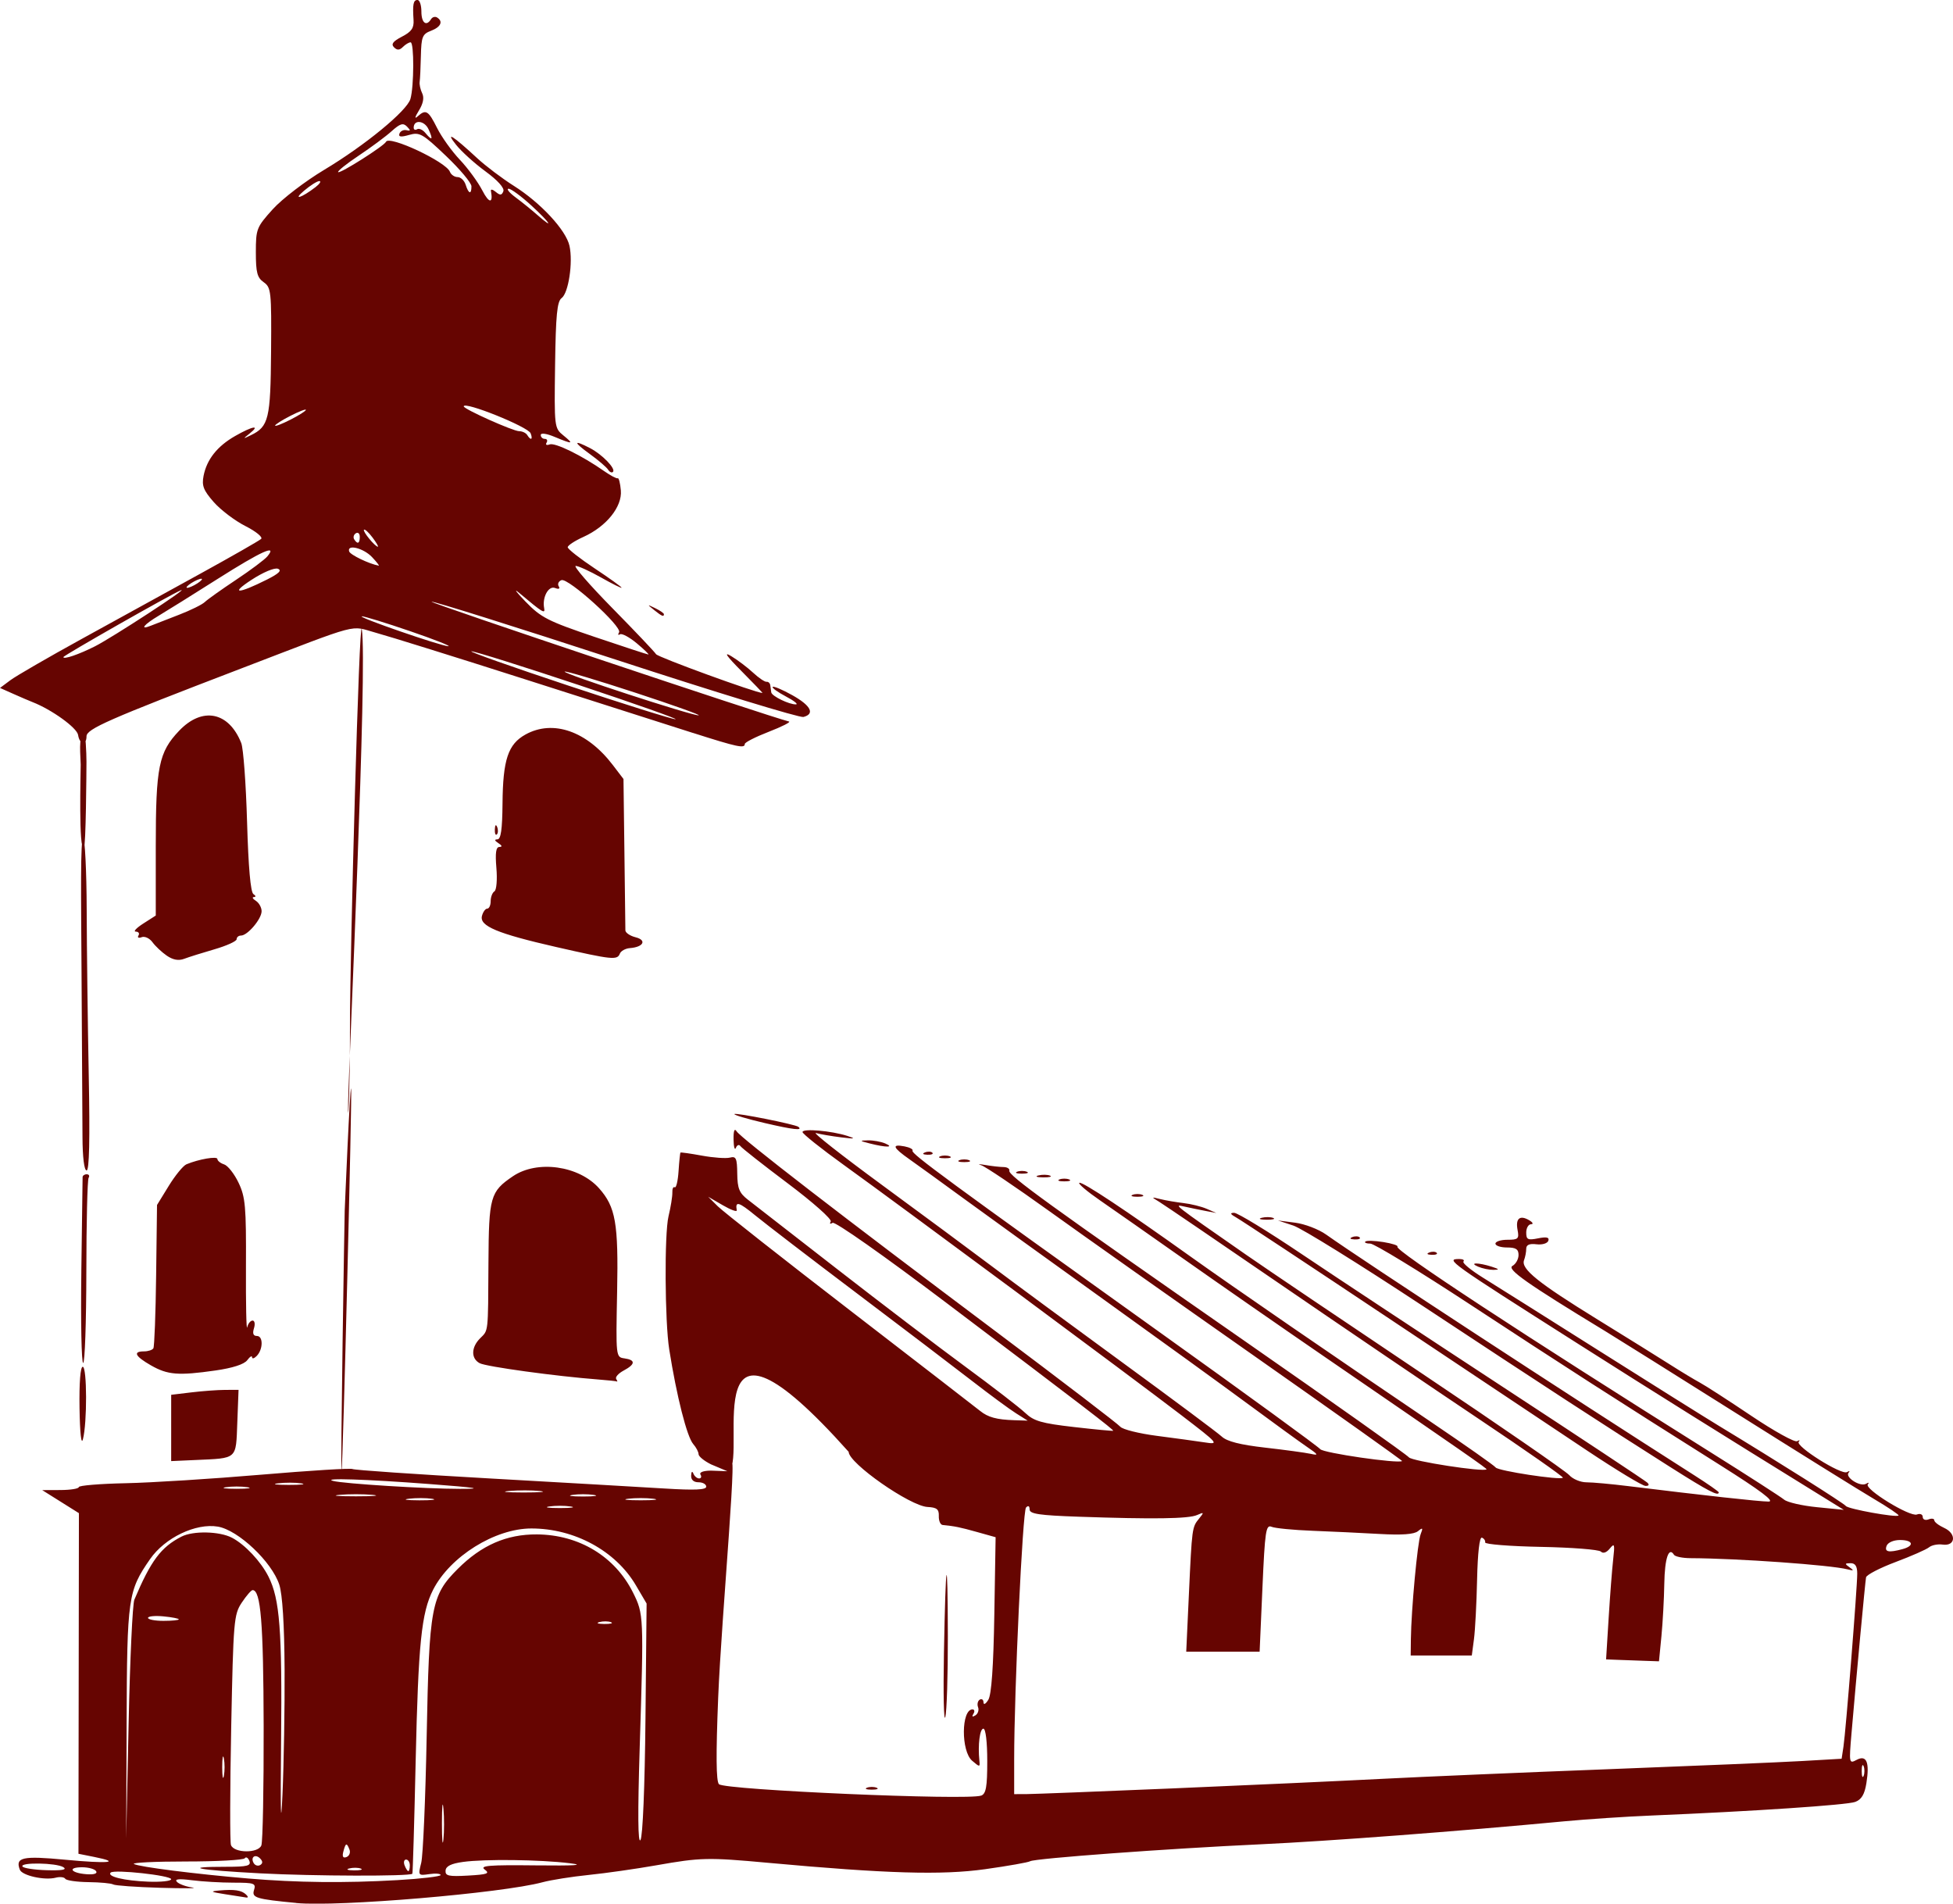 <?xml version="1.0" encoding="UTF-8" standalone="no"?>
<!-- Created with Inkscape (http://www.inkscape.org/) -->

<svg
   xmlns:dc="http://purl.org/dc/elements/1.1/"
   xmlns:cc="http://creativecommons.org/ns#"
   xmlns:rdf="http://www.w3.org/1999/02/22-rdf-syntax-ns#"
   xmlns:svg="http://www.w3.org/2000/svg"
   xmlns="http://www.w3.org/2000/svg"
   xmlns:sodipodi="http://sodipodi.sourceforge.net/DTD/sodipodi-0.dtd"
   xmlns:inkscape="http://www.inkscape.org/namespaces/inkscape"
   width="134.23mm"
   height="130.824mm"
   viewBox="0 0 134.23 130.824"
   version="1.1"
   id="svg8"
   inkscape:version="0.92.4 (5da689c313, 2019-01-14)"
   sodipodi:docname="HramZaborak2.svg">
  <defs
     id="defs2" />
  <sodipodi:namedview
     id="base"
     pagecolor="#ffffff"
     bordercolor="#666666"
     borderopacity="1.0"
     inkscape:pageopacity="0.0"
     inkscape:pageshadow="2"
     inkscape:zoom="0.98994949"
     inkscape:cx="-143.77756"
     inkscape:cy="182.01656"
     inkscape:document-units="mm"
     inkscape:current-layer="layer1"
     showgrid="false"
     inkscape:window-width="1920"
     inkscape:window-height="1001"
     inkscape:window-x="-9"
     inkscape:window-y="-9"
     inkscape:window-maximized="1" />
  <g
     inkscape:label="Layer 1"
     inkscape:groupmode="layer"
     id="layer1"
     transform="translate(-398.092,27.85)">
    <path
       style="fill:#660501;fill-opacity:1;stroke-width:0.265"
       d="m 418.455,102.925 c -2.761,-0.263 -3.072,-0.357 -2.905,-0.883 0.148,-0.466 0.023,-0.511 -1.406,-0.511 -0.863,0 -2.151,-0.075 -2.862,-0.167 -0.902,-0.116 -1.214,-0.082 -1.029,0.112 0.146,0.153 0.622,0.328 1.058,0.388 0.437,0.06 -0.558,0.069 -2.209,0.02 -1.652,-0.049 -3.106,-0.153 -3.232,-0.231 -0.126,-0.078 -0.889,-0.149 -1.695,-0.159 -0.806,-0.01 -1.525,-0.113 -1.597,-0.23 -0.072,-0.117 -0.368,-0.15 -0.657,-0.075 -0.764,0.2 -2.311,-0.144 -2.466,-0.549 -0.327,-0.851 0.182,-0.963 3.109,-0.686 2.967,0.281 3.917,0.192 2.013,-0.189 l -1.093,-0.219 0.016,-11.704 0.016,-11.704 -1.262,-0.792 -1.262,-0.792 1.257,-0.005 c 0.691,-0.003 1.258,-0.094 1.258,-0.203 0.001,-0.109 1.451,-0.229 3.221,-0.266 1.771,-0.037 5.956,-0.3 9.301,-0.585 3.345,-0.284 6.174,-0.46 6.288,-0.39 0.113,0.07 4.35,0.361 9.416,0.646 5.066,0.285 10.49,0.598 12.055,0.694 2.058,0.126 2.844,0.091 2.844,-0.128 -10e-6,-0.166 -0.238,-0.302 -0.529,-0.302 -0.336,0 -0.522,-0.169 -0.508,-0.463 0.013,-0.277 0.075,-0.33 0.154,-0.132 0.073,0.182 0.25,0.331 0.392,0.331 0.142,0 0.185,-0.119 0.095,-0.265 -0.096,-0.156 0.197,-0.267 0.712,-0.271 l 1.136,0.042 -1.12,-0.472 c -0.473,-0.233 -0.86,-0.548 -0.86,-0.701 0,-0.152 -0.164,-0.465 -0.366,-0.695 -0.432,-0.494 -1.139,-3.279 -1.65,-6.503 -0.304,-1.92 -0.337,-7.948 -0.05,-9.144 0.155,-0.646 0.274,-1.385 0.264,-1.643 -0.01,-0.258 0.064,-0.418 0.164,-0.356 0.1,0.062 0.219,-0.438 0.263,-1.111 0.044,-0.673 0.104,-1.246 0.132,-1.274 0.028,-0.028 0.696,0.067 1.483,0.211 0.787,0.143 1.651,0.204 1.918,0.134 0.42,-0.11 0.489,0.042 0.501,1.105 0.012,1.015 0.14,1.329 0.728,1.784 0.392,0.304 3.154,2.451 6.137,4.771 2.983,2.32 6.953,5.342 8.822,6.716 1.869,1.373 3.714,2.798 4.101,3.166 0.594,0.565 1.117,0.717 3.349,0.973 1.455,0.167 2.669,0.283 2.698,0.257 0.064,-0.058 -1.987,-1.631 -11.502,-8.82 -4.268,-3.225 -7.61,-5.574 -7.78,-5.469 -0.17,0.105 -0.225,0.066 -0.128,-0.091 0.094,-0.152 -1.22,-1.319 -2.936,-2.608 -1.708,-1.283 -3.181,-2.441 -3.272,-2.574 -0.091,-0.133 -0.231,-0.079 -0.31,0.119 -0.079,0.198 -0.151,-0.056 -0.16,-0.565 -0.011,-0.608 0.061,-0.804 0.209,-0.57 0.289,0.456 7.165,5.765 17.758,13.711 4.584,3.439 8.46,6.404 8.614,6.59 0.154,0.186 1.285,0.468 2.514,0.627 1.229,0.159 2.705,0.361 3.28,0.449 1.019,0.156 0.978,0.107 -1.587,-1.859 -3.279,-2.514 -19.369,-14.441 -23.205,-17.201 -1.564,-1.126 -2.844,-2.146 -2.844,-2.267 0,-0.259 1.985,-0.088 3.079,0.265 0.615,0.198 0.534,0.217 -0.433,0.098 -0.655,-0.08 -1.429,-0.213 -1.72,-0.294 -0.291,-0.081 1.733,1.512 4.498,3.54 2.765,2.028 6.218,4.583 7.673,5.677 1.455,1.094 5.473,4.055 8.928,6.579 3.455,2.524 6.512,4.803 6.794,5.066 0.356,0.331 1.264,0.562 2.978,0.757 1.357,0.154 2.764,0.346 3.128,0.426 0.573,0.126 0.538,0.06 -0.265,-0.487 -0.509,-0.348 -2.295,-1.645 -3.969,-2.882 -1.673,-1.237 -6.198,-4.514 -10.054,-7.281 -3.856,-2.767 -8.202,-5.902 -9.657,-6.966 -1.455,-1.064 -3.088,-2.245 -3.628,-2.625 -1.154,-0.811 -1.251,-1.061 -0.344,-0.888 0.362,0.069 0.611,0.203 0.553,0.297 -0.119,0.193 2.432,2.066 17.282,12.687 5.763,4.122 10.598,7.643 10.743,7.825 0.209,0.262 5.338,1.007 5.625,0.817 0.038,-0.025 -4.487,-3.241 -10.054,-7.147 -5.568,-3.906 -11.98,-8.436 -14.25,-10.068 -2.27,-1.632 -4.353,-3.035 -4.63,-3.117 -0.277,-0.082 -0.146,-0.088 0.29,-0.013 0.437,0.075 1,0.138 1.251,0.14 0.252,0.002 0.43,0.114 0.397,0.251 -0.079,0.323 2.637,2.288 16.079,11.637 6.112,4.25 11.235,7.878 11.385,8.062 0.214,0.263 5.126,1.022 5.334,0.824 0.051,-0.049 -1.469,-1.105 -11.03,-7.665 -2.983,-2.047 -7.329,-5.063 -9.657,-6.703 -2.328,-1.64 -4.972,-3.491 -5.875,-4.114 -0.903,-0.623 -1.543,-1.167 -1.422,-1.21 0.226,-0.079 3.183,1.883 7.653,5.078 2.826,2.02 10.067,7 16.578,11.401 2.328,1.574 4.3,2.962 4.38,3.084 0.154,0.233 4.438,0.887 4.62,0.706 0.058,-0.057 -2.539,-1.874 -5.771,-4.036 -3.231,-2.162 -9.366,-6.325 -13.632,-9.25 -4.266,-2.925 -8.016,-5.477 -8.334,-5.671 -0.57,-0.348 -0.569,-0.35 0.083,-0.189 0.364,0.09 1.079,0.212 1.588,0.271 0.51,0.059 1.224,0.237 1.587,0.394 l 0.661,0.286 -0.728,-0.138 c -0.4,-0.076 -1.055,-0.211 -1.455,-0.3 -0.79,-0.176 -0.864,-0.234 4.239,3.315 1.343,0.934 6.788,4.609 12.099,8.168 5.312,3.558 9.855,6.694 10.097,6.967 0.242,0.274 0.777,0.497 1.191,0.497 0.413,-1.85e-4 1.704,0.117 2.868,0.261 5.096,0.629 9.044,1.064 9.643,1.063 0.453,-5.3e-4 -0.538,-0.747 -3.307,-2.492 -7.16,-4.51 -10.754,-6.819 -17.207,-11.054 -3.505,-2.3 -6.591,-4.182 -6.857,-4.182 -0.266,0 -0.421,-0.063 -0.343,-0.141 0.078,-0.078 0.637,-0.062 1.244,0.035 0.606,0.097 1.039,0.24 0.962,0.317 -0.228,0.228 8.629,6.042 21.554,14.148 2.547,1.597 4.809,3.054 5.027,3.237 0.218,0.183 1.23,0.416 2.249,0.517 l 1.852,0.184 -1.455,-0.899 c -7.348,-4.541 -11.365,-7.053 -16.801,-10.506 -8.922,-5.667 -9.154,-5.833 -8.174,-5.833 0.251,0 0.379,0.077 0.285,0.172 -0.094,0.094 0.511,0.594 1.345,1.111 0.834,0.517 4.434,2.782 7.999,5.035 3.565,2.253 7.256,4.565 8.202,5.139 4.039,2.448 8.609,5.333 8.737,5.515 0.145,0.206 3.47,0.808 3.623,0.655 0.048,-0.048 -0.719,-0.564 -1.704,-1.146 -0.986,-0.582 -5.245,-3.233 -9.465,-5.891 -4.22,-2.658 -8.268,-5.194 -8.996,-5.636 -5.366,-3.259 -6.779,-4.253 -6.372,-4.48 0.231,-0.129 0.419,-0.467 0.419,-0.751 0,-0.397 -0.183,-0.516 -0.794,-0.516 -0.437,0 -0.794,-0.119 -0.794,-0.265 0,-0.146 0.371,-0.265 0.825,-0.265 0.739,0 0.811,-0.069 0.697,-0.668 -0.152,-0.793 0.15,-1.051 0.791,-0.678 0.257,0.15 0.317,0.274 0.134,0.279 -0.182,0.004 -0.331,0.261 -0.331,0.57 0,0.487 0.109,0.54 0.815,0.399 0.586,-0.117 0.784,-0.071 0.705,0.165 -0.062,0.183 -0.422,0.291 -0.815,0.243 -0.486,-0.059 -0.705,0.037 -0.705,0.309 0,0.217 -0.068,0.57 -0.15,0.785 -0.228,0.595 0.958,1.552 5.045,4.07 2.037,1.255 4.299,2.662 5.027,3.127 0.728,0.464 1.633,1.01 2.011,1.214 0.378,0.203 1.97,1.231 3.537,2.284 1.567,1.053 2.984,1.838 3.148,1.744 0.165,-0.094 0.215,-0.077 0.112,0.037 -0.265,0.293 2.931,2.307 3.314,2.088 0.173,-0.099 0.225,-0.082 0.117,0.037 -0.279,0.307 0.79,0.996 1.189,0.767 0.182,-0.105 0.24,-0.091 0.13,0.031 -0.283,0.311 2.888,2.263 3.374,2.077 0.22,-0.084 0.398,-0.009 0.398,0.168 0,0.177 0.178,0.253 0.397,0.169 0.218,-0.084 0.397,-0.056 0.397,0.062 0,0.118 0.306,0.353 0.68,0.524 0.865,0.394 0.783,1.271 -0.107,1.145 -0.333,-0.047 -0.752,0.037 -0.931,0.186 -0.18,0.149 -1.214,0.604 -2.299,1.012 -1.085,0.407 -2,0.882 -2.033,1.054 -0.06,0.313 -0.668,6.833 -1.003,10.755 -0.172,2.014 -0.162,2.065 0.351,1.791 0.686,-0.367 0.907,0.155 0.675,1.602 -0.122,0.764 -0.334,1.121 -0.765,1.284 -0.564,0.215 -7.066,0.649 -14.015,0.937 -1.746,0.072 -4.425,0.25 -5.953,0.394 -7.31,0.691 -16.232,1.366 -20.902,1.582 -6.334,0.293 -15.525,0.969 -15.842,1.165 -0.129,0.08 -1.52,0.325 -3.092,0.546 -2.98,0.418 -6.774,0.307 -14.912,-0.438 -4.149,-0.38 -4.633,-0.369 -7.694,0.172 -1.382,0.244 -3.466,0.541 -4.63,0.66 -1.164,0.119 -2.598,0.345 -3.186,0.504 -2.785,0.751 -14.047,1.701 -16.922,1.427 z m -8.599,-1.63 c 0,-0.26 -3.924,-0.69 -4.159,-0.456 -0.267,0.267 0.927,0.558 2.565,0.623 0.877,0.035 1.594,-0.04 1.594,-0.167 z m 15.544,0.062 c 1.637,-0.094 2.977,-0.252 2.977,-0.35 0,-0.098 -0.351,-0.127 -0.78,-0.064 -0.766,0.112 -0.776,0.099 -0.555,-0.773 0.124,-0.488 0.293,-4.4 0.375,-8.693 0.171,-8.923 0.312,-9.685 2.133,-11.505 1.635,-1.635 3.36,-2.388 5.442,-2.374 2.894,0.019 5.365,1.513 6.603,3.99 0.743,1.489 0.747,1.575 0.463,10.683 -0.141,4.518 -0.123,6.609 0.054,6.329 0.156,-0.247 0.297,-3.658 0.343,-8.334 l 0.078,-7.917 -0.735,-1.25 c -1.394,-2.371 -4.221,-3.909 -7.184,-3.909 -2.502,2.64e-4 -5.587,1.924 -6.754,4.212 -0.805,1.578 -1.018,3.677 -1.2,11.792 -0.094,4.218 -0.196,7.694 -0.227,7.725 -0.183,0.183 -6.782,0.166 -10.431,-0.027 -4.366,-0.231 -5.512,-0.452 -2.35,-0.452 1.442,0 1.707,-0.068 1.578,-0.403 -0.085,-0.221 -0.227,-0.303 -0.316,-0.182 -0.089,0.121 -1.908,0.221 -4.043,0.221 -2.134,0 -3.742,0.078 -3.572,0.173 0.356,0.199 4.194,0.686 7.85,0.996 3.349,0.284 6.64,0.32 10.253,0.112 z m 6.003,-0.731 c -0.361,-0.264 0.307,-0.319 3.488,-0.283 2.733,0.03 3.45,-0.015 2.348,-0.149 -2.049,-0.249 -5.818,-0.295 -7.317,-0.089 -0.825,0.113 -1.183,0.29 -1.207,0.595 -0.028,0.367 0.211,0.42 1.551,0.344 1.334,-0.076 1.513,-0.142 1.137,-0.417 z m -26.704,0.117 c -0.092,-0.149 -0.524,-0.27 -0.961,-0.27 -1.033,0 -0.789,0.394 0.295,0.477 0.513,0.039 0.769,-0.04 0.666,-0.207 z m -2.252,-0.275 c -0.48,-0.304 -2.996,-0.347 -2.811,-0.048 0.072,0.116 0.823,0.231 1.669,0.255 1.06,0.03 1.415,-0.034 1.142,-0.208 z m 20.444,0.096 c -0.179,-0.072 -0.536,-0.077 -0.794,-0.01 -0.257,0.067 -0.111,0.126 0.326,0.132 0.437,0.005 0.647,-0.05 0.468,-0.122 z m 3.368,-0.223 c 0,-0.218 -0.115,-0.397 -0.256,-0.397 -0.141,0 -0.188,0.179 -0.104,0.397 0.084,0.218 0.199,0.397 0.256,0.397 0.057,0 0.104,-0.179 0.104,-0.397 z m -10.291,-0.475 c -0.34,-0.34 -0.684,-0.077 -0.433,0.33 0.097,0.158 0.298,0.212 0.446,0.12 0.181,-0.112 0.176,-0.26 -0.014,-0.45 z m 6.145,-0.605 c -0.191,-0.497 -0.264,-0.474 -0.423,0.134 -0.091,0.348 -0.022,0.467 0.217,0.375 0.193,-0.074 0.285,-0.303 0.206,-0.509 z m -6.058,-0.293 c 0.097,-0.253 0.168,-3.936 0.158,-8.184 -0.017,-7.127 -0.199,-9.364 -0.761,-9.358 -0.095,0.001 -0.43,0.388 -0.744,0.86 -0.543,0.815 -0.579,1.245 -0.726,8.579 -0.085,4.247 -0.092,7.884 -0.016,8.082 0.215,0.562 1.876,0.578 2.09,0.021 z m 1.596,-12.121 c -0.017,-3.067 -0.147,-5.13 -0.364,-5.796 -0.511,-1.568 -2.822,-3.751 -4.221,-3.988 -1.514,-0.256 -3.642,0.763 -4.659,2.231 -1.518,2.191 -1.581,2.628 -1.613,11.256 l -0.029,7.938 0.168,-7.938 c 0.093,-4.366 0.269,-8.176 0.393,-8.467 1.139,-2.687 1.828,-3.609 3.238,-4.333 0.801,-0.411 2.613,-0.371 3.47,0.076 0.894,0.467 1.985,1.629 2.512,2.675 0.775,1.539 0.94,3.683 0.865,11.243 -0.05,5.002 -0.018,6.247 0.096,3.701 0.094,-2.11 0.159,-5.98 0.144,-8.599 z m 10.918,9.598 c -0.056,-0.622 -0.102,-0.179 -0.103,0.985 -10e-4,1.164 0.045,1.673 0.102,1.131 0.057,-0.542 0.058,-1.494 0.002,-2.117 z m 36.958,-0.895 c 0.336,-0.129 0.419,-0.6 0.419,-2.381 0,-1.304 -0.109,-2.221 -0.265,-2.221 -0.248,0 -0.388,1.117 -0.276,2.196 0.047,0.457 0.027,0.457 -0.499,0.007 -0.77,-0.66 -0.75,-3.527 0.025,-3.527 0.139,0 0.167,0.137 0.063,0.305 -0.121,0.195 -0.072,0.233 0.135,0.106 0.178,-0.11 0.261,-0.363 0.185,-0.562 -0.076,-0.199 -0.025,-0.432 0.114,-0.518 0.139,-0.086 0.257,-5.29e-4 0.261,0.19 0.004,0.191 0.152,0.11 0.331,-0.183 0.217,-0.356 0.352,-2.275 0.412,-5.85 l 0.089,-5.321 -1.28,-0.358 c -1.17,-0.328 -1.519,-0.399 -2.359,-0.482 -0.157,-0.015 -0.276,-0.291 -0.265,-0.613 0.017,-0.469 -0.135,-0.592 -0.773,-0.625 -1.205,-0.061 -5.424,-3.01 -5.424,-3.791 -10.652,-11.927 -6.984,0.027 -8.205,1.336 0.734,-3.729 -0.538,9.978 -0.762,15.553 -0.159,3.945 -0.142,5.757 0.053,5.953 0.4,0.4 17.124,1.126 18.02,0.783 z m -7.85,-0.544 c 0.182,-0.073 0.48,-0.073 0.661,0 0.182,0.073 0.033,0.133 -0.331,0.133 -0.364,0 -0.513,-0.06 -0.331,-0.133 z m 5.291,-9.217 c 0.121,-6.673 0.257,-7.276 0.269,-1.191 0.005,2.692 -0.073,5.192 -0.175,5.556 -0.102,0.364 -0.144,-1.601 -0.094,-4.366 z m 15.809,9.26 c 5.093,-0.215 11.523,-0.509 14.287,-0.652 2.765,-0.143 9.79,-0.443 15.61,-0.665 5.821,-0.223 11.8,-0.475 13.288,-0.561 l 2.705,-0.156 0.127,-0.835 c 0.161,-1.058 0.946,-10.916 0.946,-11.884 0,-0.515 -0.134,-0.723 -0.463,-0.72 -0.399,0.004 -0.408,0.042 -0.066,0.282 0.323,0.226 0.298,0.252 -0.132,0.142 -1.165,-0.3 -7.548,-0.755 -10.791,-0.769 -0.551,-0.002 -1.065,-0.107 -1.143,-0.233 -0.359,-0.582 -0.636,0.243 -0.665,1.979 -0.017,1.046 -0.106,2.677 -0.198,3.622 l -0.168,1.72 -1.058,-0.036 c -0.582,-0.02 -1.4,-0.05 -1.818,-0.066 l -0.759,-0.03 0.176,-2.844 c 0.097,-1.564 0.237,-3.38 0.312,-4.035 0.119,-1.048 0.091,-1.136 -0.233,-0.737 -0.229,0.282 -0.462,0.36 -0.616,0.206 -0.136,-0.136 -1.99,-0.281 -4.12,-0.322 -2.13,-0.041 -3.854,-0.178 -3.831,-0.305 0.023,-0.127 -0.078,-0.275 -0.223,-0.328 -0.164,-0.06 -0.29,1.033 -0.331,2.877 -0.036,1.636 -0.133,3.48 -0.215,4.098 l -0.149,1.124 h -2.1 -2.1 l 0.013,-1.124 c 0.024,-2.023 0.456,-6.669 0.67,-7.21 0.176,-0.445 0.147,-0.479 -0.184,-0.21 -0.268,0.217 -1.106,0.278 -2.629,0.191 -1.23,-0.07 -3.308,-0.169 -4.618,-0.219 -1.31,-0.05 -2.577,-0.174 -2.815,-0.274 -0.388,-0.164 -0.455,0.281 -0.627,4.2 l -0.193,4.383 h -2.522 -2.522 l 0.181,-3.903 c 0.216,-4.649 0.216,-4.647 0.705,-5.248 0.351,-0.431 0.339,-0.452 -0.144,-0.239 -0.584,0.258 -3.012,0.293 -8.134,0.114 -2.713,-0.094 -3.372,-0.192 -3.373,-0.501 -10e-4,-0.239 -0.094,-0.289 -0.245,-0.132 -0.236,0.245 -0.816,12.545 -0.816,17.314 v 2.384 l 0.86,-0.003 c 0.473,-0.002 5.027,-0.179 10.12,-0.394 z m -65.298,-2.05 c -0.063,-0.327 -0.115,-0.06 -0.115,0.595 0,0.655 0.052,0.923 0.115,0.595 0.063,-0.327 0.063,-0.863 0,-1.191 z m 112.701,0.529 c -0.073,-0.182 -0.133,-0.033 -0.133,0.331 0,0.364 0.06,0.513 0.133,0.331 0.073,-0.182 0.073,-0.48 0,-0.661 z m -86.094,-9.897 c -0.179,-0.072 -0.536,-0.077 -0.794,-0.01 -0.257,0.067 -0.111,0.126 0.326,0.132 0.437,0.005 0.647,-0.049 0.468,-0.122 z m -29.705,-0.196 c 0,-0.057 -0.476,-0.15 -1.058,-0.205 -0.582,-0.056 -1.058,-0.009 -1.058,0.104 0,0.113 0.476,0.205 1.058,0.205 0.582,0 1.058,-0.047 1.058,-0.104 z m 118.467,-4.825 c 0.846,-0.227 0.738,-0.627 -0.17,-0.627 -0.436,0 -0.831,0.171 -0.918,0.397 -0.163,0.424 0.131,0.487 1.088,0.23 z m -91.546,-2.933 c -0.4,-0.061 -1.055,-0.061 -1.455,0 -0.4,0.061 -0.073,0.11 0.728,0.11 0.8,0 1.128,-0.05 0.728,-0.11 z m -9.52,-0.529 c -0.398,-0.06 -1.112,-0.062 -1.587,-0.003 -0.476,0.059 -0.15,0.108 0.723,0.11 0.873,0.002 1.262,-0.047 0.865,-0.107 z m 15.209,-0.002 c -0.473,-0.059 -1.247,-0.059 -1.72,0 -0.473,0.059 -0.086,0.107 0.86,0.107 0.946,0 1.333,-0.048 0.86,-0.107 z M 423.68,74.879 c -0.618,-0.056 -1.63,-0.056 -2.249,0 -0.618,0.056 -0.112,0.101 1.124,0.101 1.237,0 1.743,-0.046 1.124,-0.101 z m 15.214,0.004 c -0.4,-0.061 -1.055,-0.061 -1.455,0 -0.4,0.061 -0.073,0.11 0.728,0.11 0.8,0 1.128,-0.05 0.728,-0.11 z m -3.697,-0.267 c -0.542,-0.057 -1.494,-0.058 -2.117,-0.002 -0.622,0.056 -0.179,0.102 0.985,0.103 1.164,0.001 1.673,-0.045 1.131,-0.102 z m -20.115,-0.262 c -0.4,-0.061 -1.055,-0.061 -1.455,0 -0.4,0.061 -0.073,0.11 0.728,0.11 0.8,0 1.128,-0.05 0.728,-0.11 z m 12.502,-0.219 c -4.312,-0.329 -7.398,-0.428 -6.601,-0.213 0.709,0.192 6.369,0.546 8.718,0.546 1.701,-4e-5 1.185,-0.081 -2.117,-0.333 z m -8.793,-0.045 c -0.398,-0.06 -1.112,-0.062 -1.587,-0.003 -0.476,0.059 -0.15,0.108 0.723,0.11 0.873,0.002 1.262,-0.047 0.865,-0.107 z m 49.142,-4.808 c -0.437,-0.273 -1.806,-1.281 -3.043,-2.24 -1.237,-0.958 -4.809,-3.675 -7.938,-6.037 -3.129,-2.362 -6.254,-4.758 -6.945,-5.325 -1.148,-0.941 -1.397,-1.009 -1.277,-0.353 0.023,0.127 -0.409,-0.031 -0.961,-0.351 l -1.003,-0.582 0.661,0.657 c 0.364,0.361 4.471,3.594 9.128,7.183 4.657,3.589 8.664,6.685 8.904,6.88 0.537,0.435 1.135,0.597 2.34,0.636 l 0.926,0.03 z m -54.372,33.043 c -0.995,-0.155 -1.06,-0.197 -0.397,-0.256 1.039,-0.093 1.531,-0.018 1.839,0.278 0.159,0.153 0.159,0.228 0,0.203 -0.138,-0.022 -0.787,-0.123 -1.442,-0.225 z m 99.335,-29.351 c -4.588,-2.908 -8.677,-5.57 -17.049,-11.097 -4.293,-2.834 -8.281,-5.311 -8.864,-5.503 l -1.058,-0.35 1.191,0.154 c 0.655,0.085 1.607,0.451 2.117,0.812 2.538,1.803 16.563,10.972 25.334,16.562 0.909,0.58 1.654,1.099 1.654,1.155 0,0.295 -0.695,-0.067 -3.324,-1.733 z m -5.672,-1.104 c -1.965,-1.309 -8.07,-5.38 -13.568,-9.047 -5.498,-3.667 -10.261,-6.815 -10.583,-6.994 -0.426,-0.237 -0.47,-0.328 -0.159,-0.331 0.235,-0.002 2.319,1.269 4.63,2.826 2.311,1.556 8.548,5.675 13.859,9.153 5.312,3.478 9.77,6.431 9.909,6.563 0.156,0.148 0.105,0.234 -0.132,0.224 -0.211,-0.008 -1.991,-1.086 -3.956,-2.394 z m -97.367,-1.588 5.3e-4,-2.278 1.389,-0.167 c 0.764,-0.092 1.806,-0.168 2.315,-0.17 l 0.926,-0.003 -0.086,2.249 c -0.098,2.565 0.041,2.441 -2.891,2.573 l -1.654,0.074 5.3e-4,-2.278 z m -6.299,-1.36 c -0.027,-1.741 0.059,-2.844 0.22,-2.844 0.299,0 0.309,3.877 0.012,4.984 -0.112,0.42 -0.206,-0.445 -0.232,-2.14 z m 35.668,-1.969 c -2.919,-0.223 -7.721,-0.882 -8.168,-1.122 -0.602,-0.322 -0.588,-1.091 0.033,-1.71 0.576,-0.575 0.545,-0.291 0.572,-5.187 0.026,-4.548 0.122,-4.89 1.679,-5.948 1.669,-1.134 4.537,-0.734 5.925,0.827 1.138,1.281 1.333,2.396 1.24,7.106 -0.089,4.494 -0.088,4.498 0.506,4.582 0.775,0.11 0.755,0.402 -0.057,0.837 -0.359,0.192 -0.59,0.45 -0.514,0.574 0.076,0.124 0.102,0.204 0.057,0.178 -0.045,-0.025 -0.618,-0.087 -1.272,-0.137 z m -30.757,-0.97 c -1.095,-0.626 -1.263,-0.963 -0.479,-0.963 0.282,0 0.572,-0.094 0.643,-0.21 0.071,-0.115 0.157,-2.379 0.19,-5.03 l 0.061,-4.821 0.807,-1.313 c 0.444,-0.722 0.991,-1.389 1.215,-1.483 0.853,-0.355 2.127,-0.573 2.127,-0.363 0,0.12 0.208,0.287 0.463,0.37 0.255,0.083 0.701,0.65 0.992,1.261 0.47,0.986 0.527,1.629 0.508,5.754 -0.012,2.554 0.027,4.436 0.086,4.181 0.059,-0.255 0.225,-0.463 0.37,-0.463 0.145,0 0.187,0.238 0.095,0.529 -0.113,0.357 -0.048,0.529 0.203,0.529 0.441,0 0.427,0.932 -0.021,1.38 -0.172,0.172 -0.313,0.207 -0.313,0.078 0,-0.13 -0.149,-0.037 -0.331,0.207 -0.211,0.282 -1.002,0.538 -2.183,0.707 -2.552,0.364 -3.284,0.306 -4.431,-0.349 z m -4.788,-6.454 c 0.047,-3.456 0.086,-6.373 0.088,-6.482 0.001,-0.109 0.129,-0.198 0.283,-0.198 0.154,0 0.213,0.109 0.13,0.243 -0.083,0.133 -0.153,3.05 -0.156,6.482 -0.004,3.432 -0.102,6.24 -0.218,6.24 -0.116,0 -0.173,-2.828 -0.126,-6.284 z m 96.002,-0.331 c -0.674,-0.29 0.021,-0.29 0.926,0 0.532,0.17 0.558,0.213 0.132,0.22 -0.291,0.004 -0.767,-0.095 -1.058,-0.22 z m -3.357,-0.974 c 0.191,-0.076 0.419,-0.067 0.507,0.021 0.088,0.088 -0.068,0.15 -0.347,0.139 -0.308,-0.013 -0.371,-0.075 -0.16,-0.16 z m -5.292,-1.058 c 0.191,-0.076 0.419,-0.067 0.507,0.021 0.088,0.088 -0.068,0.15 -0.347,0.139 -0.308,-0.013 -0.371,-0.075 -0.16,-0.16 z m -6.229,-1.326 c 0.257,-0.067 0.615,-0.063 0.794,0.01 0.179,0.072 -0.032,0.127 -0.468,0.122 -0.437,-0.005 -0.583,-0.065 -0.326,-0.132 z m -63.021,-0.5 c 0.013,-0.308 0.357,-8.59 0.442,-8.378 0.076,0.191 -0.571,26.173 -0.659,26.261 -0.088,0.088 0.205,-17.604 0.217,-17.882 z m 54.153,-1.079 c 0.182,-0.073 0.48,-0.073 0.661,0 0.182,0.073 0.033,0.133 -0.331,0.133 -0.364,0 -0.513,-0.06 -0.331,-0.133 z m -5.027,-1.058 c 0.182,-0.073 0.48,-0.073 0.661,0 0.182,0.073 0.033,0.133 -0.331,0.133 -0.364,0 -0.513,-0.06 -0.331,-0.133 z m -1.45,-0.273 c 0.257,-0.067 0.615,-0.063 0.794,0.01 0.179,0.072 -0.032,0.127 -0.468,0.122 -0.437,-0.005 -0.583,-0.065 -0.326,-0.132 z m -1.46,-0.256 c 0.182,-0.073 0.48,-0.073 0.661,0 0.182,0.073 0.033,0.133 -0.331,0.133 -0.364,0 -0.513,-0.06 -0.331,-0.133 z m -64.239,-2.404 c -0.006,-1.273 -0.036,-6.393 -0.066,-11.377 -0.03,-4.984 -0.091,-9.152 0.12,-9.141 0.109,0.005 0.228,2.252 0.235,4.908 0.008,2.656 0.071,7.775 0.141,11.377 0.086,4.415 0.038,6.548 -0.146,6.548 -0.167,0 -0.278,-0.904 -0.284,-2.315 z m 60.27,1.611 c 0.182,-0.073 0.48,-0.073 0.661,0 0.182,0.073 0.033,0.133 -0.331,0.133 -0.364,0 -0.513,-0.06 -0.331,-0.133 z m -1.323,-0.265 c 0.182,-0.073 0.48,-0.073 0.661,0 0.182,0.073 0.033,0.133 -0.331,0.133 -0.364,0 -0.513,-0.06 -0.331,-0.133 z m -1.042,-0.27 c 0.191,-0.076 0.419,-0.067 0.507,0.021 0.088,0.088 -0.068,0.15 -0.347,0.139 -0.308,-0.013 -0.371,-0.075 -0.16,-0.16 z m -39.519,-8.815 c 0,-4.875 0.632,-28.2 0.81,-27.152 0.408,2.403 -0.892,29.946 -0.935,32.383 -0.044,2.437 0.125,-0.356 0.125,-5.231 z m 35.732,8.202 c -0.72,-0.183 -0.732,-0.203 -0.132,-0.215 0.364,-0.007 0.9,0.09 1.191,0.215 0.652,0.28 0.043,0.28 -1.058,0 z m -7.222,-1.404 c -1.207,-0.282 -2.147,-0.56 -2.088,-0.619 0.106,-0.106 4.182,0.708 4.393,0.877 0.344,0.276 -0.353,0.198 -2.305,-0.258 z M 409.556,37.826 c -0.344,-0.237 -0.787,-0.652 -0.984,-0.924 -0.197,-0.272 -0.531,-0.428 -0.741,-0.347 -0.214,0.082 -0.312,0.031 -0.222,-0.115 0.089,-0.144 0.006,-0.264 -0.185,-0.266 -0.19,-0.002 0.041,-0.252 0.514,-0.555 l 0.86,-0.551 v -4.772 c 0,-5.448 0.203,-6.453 1.603,-7.924 1.592,-1.674 3.415,-1.315 4.272,0.842 0.145,0.364 0.325,2.805 0.4,5.424 0.09,3.11 0.241,4.83 0.437,4.957 0.167,0.108 0.182,0.198 0.035,0.202 -0.146,0.004 -0.087,0.12 0.13,0.258 0.217,0.137 0.396,0.458 0.397,0.714 0.003,0.53 -0.966,1.675 -1.417,1.675 -0.165,0 -0.3,0.113 -0.3,0.251 0,0.138 -0.685,0.449 -1.521,0.692 -0.837,0.242 -1.775,0.537 -2.086,0.655 -0.381,0.145 -0.768,0.075 -1.191,-0.215 z m 26.783,-0.59 c -4.067,-0.928 -5.304,-1.445 -5.122,-2.141 0.072,-0.277 0.237,-0.503 0.365,-0.503 0.129,0 0.234,-0.231 0.234,-0.514 0,-0.282 0.116,-0.585 0.258,-0.673 0.143,-0.088 0.203,-0.806 0.135,-1.603 -0.088,-1.036 -0.03,-1.445 0.205,-1.448 0.214,-0.003 0.19,-0.093 -0.069,-0.261 -0.265,-0.171 -0.287,-0.258 -0.066,-0.261 0.239,-0.003 0.336,-0.683 0.351,-2.451 0.025,-3.024 0.38,-4.092 1.583,-4.756 1.892,-1.044 4.22,-0.23 5.996,2.097 l 0.735,0.963 0.064,5.048 c 0.035,2.777 0.065,5.184 0.066,5.35 10e-4,0.166 0.317,0.381 0.701,0.478 0.79,0.198 0.541,0.675 -0.389,0.745 -0.309,0.023 -0.621,0.196 -0.693,0.383 -0.175,0.456 -0.529,0.419 -4.356,-0.454 z m -4.237,-8.09 c 0.013,-0.308 0.075,-0.371 0.16,-0.16 0.076,0.191 0.067,0.419 -0.021,0.507 -0.088,0.088 -0.15,-0.068 -0.139,-0.347 z m -28.464,-4.453 c 0,-0.497 -0.18,-2.035 0.222,-2.13 0.109,-0.109 0.175,1.325 0.175,1.931 0,0.606 -0.037,5.923 -0.178,5.912 -0.369,0.283 -0.219,-5.216 -0.219,-5.713 z m 42.069,-2.177 c -1.601,-0.511 -6.78,-2.166 -11.509,-3.677 -4.729,-1.512 -9.338,-2.949 -10.241,-3.195 -1.888,-0.514 -0.829,-0.793 -9.338,2.465 -9.069,3.473 -10.578,4.135 -10.581,4.643 -0.003,0.654 -0.477,0.577 -0.579,-0.094 -0.074,-0.491 -1.809,-1.742 -3.127,-2.256 -0.218,-0.085 -0.811,-0.339 -1.318,-0.565 l -0.921,-0.41 0.714,-0.533 c 0.393,-0.293 2.593,-1.566 4.89,-2.829 2.297,-1.263 5.962,-3.278 8.144,-4.479 2.183,-1.201 4.073,-2.281 4.199,-2.401 0.127,-0.12 -0.36,-0.517 -1.082,-0.883 -0.722,-0.366 -1.7,-1.107 -2.174,-1.646 -0.709,-0.808 -0.833,-1.126 -0.701,-1.803 0.221,-1.128 0.938,-2.035 2.164,-2.736 1.194,-0.683 1.768,-0.789 1.018,-0.188 -0.495,0.397 -0.493,0.402 0.068,0.13 1.228,-0.594 1.354,-1.117 1.39,-5.761 0.032,-4.122 0.002,-4.395 -0.506,-4.752 -0.447,-0.313 -0.54,-0.667 -0.54,-2.054 0,-1.609 0.047,-1.728 1.161,-2.962 0.639,-0.707 2.226,-1.924 3.528,-2.704 2.807,-1.682 5.693,-4.052 5.934,-4.874 0.251,-0.856 0.261,-3.894 0.013,-3.894 -0.116,0 -0.355,0.143 -0.529,0.318 -0.233,0.233 -0.396,0.239 -0.612,0.023 -0.217,-0.217 -0.072,-0.41 0.547,-0.731 0.657,-0.34 0.832,-0.592 0.796,-1.147 -0.071,-1.088 -0.014,-1.373 0.274,-1.373 0.146,0 0.265,0.357 0.265,0.794 0,0.782 0.339,1.05 0.664,0.525 0.091,-0.148 0.277,-0.2 0.412,-0.117 0.438,0.271 0.262,0.657 -0.415,0.915 -0.589,0.224 -0.665,0.412 -0.695,1.713 -0.018,0.804 -0.056,1.611 -0.084,1.792 -0.028,0.182 0.05,0.538 0.173,0.791 0.148,0.304 0.07,0.708 -0.229,1.191 -0.273,0.44 -0.308,0.599 -0.087,0.4 0.568,-0.513 0.737,-0.413 1.341,0.794 0.309,0.618 1.013,1.601 1.565,2.183 0.551,0.582 1.248,1.535 1.548,2.117 0.462,0.896 0.754,0.907 0.586,0.021 -0.025,-0.134 0.125,-0.101 0.335,0.073 0.299,0.248 0.411,0.238 0.52,-0.047 0.085,-0.223 -0.388,-0.749 -1.226,-1.363 -0.751,-0.55 -1.66,-1.372 -2.021,-1.827 -0.782,-0.985 -0.222,-0.631 1.45,0.918 0.582,0.539 1.714,1.394 2.516,1.9 1.845,1.165 3.589,3.045 3.826,4.125 0.25,1.14 -0.067,3.242 -0.541,3.589 -0.31,0.227 -0.401,1.159 -0.449,4.606 -0.059,4.256 -0.051,4.329 0.565,4.828 0.754,0.611 0.658,0.628 -0.592,0.106 -0.56,-0.234 -0.958,-0.289 -0.958,-0.132 0,0.147 0.126,0.268 0.28,0.268 0.154,0 0.207,0.118 0.119,0.262 -0.089,0.145 0.006,0.197 0.213,0.118 0.371,-0.142 2.216,0.762 3.754,1.84 0.437,0.306 0.853,0.525 0.926,0.486 0.073,-0.039 0.169,0.337 0.213,0.835 0.1,1.126 -0.997,2.486 -2.581,3.2 -0.589,0.266 -1.071,0.583 -1.071,0.705 0,0.122 0.833,0.776 1.852,1.454 1.019,0.677 1.852,1.275 1.852,1.327 0,0.053 -0.635,-0.262 -1.41,-0.7 -0.776,-0.438 -1.56,-0.796 -1.743,-0.796 -0.183,0 0.945,1.3 2.505,2.888 1.561,1.588 2.918,3.018 3.016,3.177 0.128,0.207 6.876,2.666 7.315,2.666 0.027,0 -0.623,-0.677 -1.444,-1.504 -1.041,-1.048 -1.252,-1.358 -0.699,-1.024 0.437,0.264 1.11,0.773 1.497,1.133 0.387,0.359 0.803,0.641 0.926,0.627 0.123,-0.014 0.238,0.093 0.256,0.239 0.018,0.146 0.048,0.365 0.066,0.487 0.039,0.26 1.237,0.842 1.699,0.825 0.175,-0.006 -0.139,-0.253 -0.699,-0.548 -0.559,-0.295 -0.964,-0.589 -0.9,-0.654 0.064,-0.064 0.671,0.193 1.348,0.571 1.277,0.714 1.569,1.286 0.765,1.497 -0.256,0.067 -6.058,-1.706 -12.893,-3.94 -6.835,-2.234 -12.536,-4.025 -12.669,-3.981 -0.18,0.06 23.136,7.874 24.569,8.233 0.143,0.036 -0.482,0.353 -1.389,0.705 -0.907,0.352 -1.649,0.729 -1.649,0.839 0,0.323 -0.502,0.216 -3.572,-0.764 z m -7.805,-3.279 c -3.856,-1.285 -7.19,-2.331 -7.408,-2.326 -0.218,0.005 2.758,1.058 6.615,2.34 3.856,1.282 7.19,2.329 7.408,2.326 0.218,-0.003 -2.758,-1.056 -6.615,-2.34 z m 3.854,0.516 c -2.61,-0.855 -4.794,-1.507 -4.853,-1.448 -0.134,0.134 8.659,3.005 9.201,3.004 0.218,-5.29e-4 -1.738,-0.701 -4.348,-1.556 z m -37.139,-3.185 c 1.191,-0.601 6.596,-4.128 5.9,-3.85 -0.644,0.257 -8.07,4.481 -8.07,4.59 0,0.181 1.059,-0.18 2.169,-0.74 z m 37.244,-0.205 c -0.504,-0.422 -1.024,-0.701 -1.155,-0.621 -0.132,0.08 -0.161,0.019 -0.065,-0.136 0.236,-0.382 -3.498,-3.764 -3.961,-3.587 -0.199,0.077 -0.284,0.266 -0.188,0.421 0.108,0.175 0.012,0.22 -0.253,0.118 -0.45,-0.173 -0.892,0.646 -0.747,1.383 0.084,0.424 -0.11,0.307 -1.691,-1.024 -0.437,-0.367 -0.258,-0.114 0.397,0.564 1.077,1.114 1.533,1.347 4.763,2.439 1.965,0.664 3.627,1.208 3.694,1.209 0.067,7.93e-4 -0.29,-0.344 -0.794,-0.766 z m -15.592,-0.841 c -1.669,-0.571 -3.157,-1.029 -3.307,-1.017 -0.39,0.03 5.466,2.054 5.944,2.055 0.218,2.64e-4 -0.968,-0.467 -2.637,-1.038 z m -15.884,-1.12 c 0.8,-0.308 1.602,-0.703 1.782,-0.877 0.18,-0.174 1.146,-0.862 2.148,-1.528 1.002,-0.666 1.971,-1.391 2.153,-1.611 0.721,-0.869 -0.414,-0.355 -3.412,1.545 -1.688,1.07 -3.515,2.21 -4.061,2.535 -1.03,0.613 -1.335,1.007 -0.529,0.682 0.255,-0.102 1.118,-0.438 1.918,-0.746 z m 6.056,-2.423 c 0.822,-0.414 1.042,-0.631 0.753,-0.742 -0.233,-0.09 -1.016,0.239 -1.823,0.766 -1.513,0.987 -0.911,0.973 1.07,-0.024 z m -4.469,-0.027 c 0,-0.073 -0.238,-0.005 -0.529,0.151 -0.291,0.156 -0.529,0.343 -0.529,0.415 0,0.073 0.238,0.005 0.529,-0.151 0.291,-0.156 0.529,-0.343 0.529,-0.415 z m 11.695,-1.512 c -0.589,-0.626 -1.75,-0.914 -1.576,-0.391 0.078,0.233 1.381,0.859 2.032,0.975 0.062,0.011 -0.143,-0.252 -0.456,-0.584 z m 0.025,-1.354 c -0.261,-0.35 -0.524,-0.588 -0.584,-0.531 -0.109,0.105 0.761,1.166 0.956,1.166 0.057,0 -0.11,-0.286 -0.372,-0.636 z m -0.872,-0.042 c 0,-0.227 -0.121,-0.338 -0.269,-0.246 -0.148,0.091 -0.2,0.277 -0.117,0.412 0.227,0.367 0.386,0.299 0.386,-0.166 z m 11.741,-7.118 c -0.171,-0.446 -4.597,-2.225 -4.597,-1.849 0,0.186 3.395,1.706 3.81,1.706 0.216,0 0.466,0.119 0.556,0.265 0.247,0.399 0.401,0.317 0.232,-0.122 z M 419.116,0.317 c 0,-0.073 -0.476,0.111 -1.058,0.408 -0.582,0.297 -1.058,0.599 -1.058,0.672 0,0.073 0.476,-0.111 1.058,-0.408 0.582,-0.297 1.058,-0.599 1.058,-0.672 z M 434.635,-13.706 c -0.705,-0.649 -1.42,-1.176 -1.587,-1.172 -0.168,0.005 0.05,0.273 0.484,0.595 0.434,0.323 1.089,0.851 1.455,1.174 1.233,1.086 0.944,0.594 -0.352,-0.597 z m -14.857,-1.285 c 0.291,-0.224 0.41,-0.411 0.265,-0.415 -0.146,-0.004 -0.622,0.296 -1.058,0.667 -0.813,0.69 -0.16,0.483 0.794,-0.252 z m 10.716,-0.055 c 0,-0.233 -0.787,-1.173 -1.75,-2.09 -1.609,-1.532 -1.813,-1.648 -2.531,-1.442 -0.571,0.164 -0.75,0.139 -0.665,-0.093 0.064,-0.175 0.281,-0.279 0.481,-0.232 0.29,0.068 0.297,0.018 0.035,-0.25 -0.265,-0.269 -0.472,-0.206 -1.058,0.321 -0.401,0.361 -1.417,1.115 -2.258,1.676 -0.841,0.561 -1.477,1.071 -1.414,1.134 0.125,0.125 3.156,-1.797 3.288,-2.084 0.213,-0.465 4.129,1.373 4.394,2.062 0.077,0.2 0.314,0.363 0.527,0.363 0.213,0 0.463,0.238 0.555,0.529 0.202,0.637 0.397,0.688 0.397,0.105 z m -2.949,-3.921 c -0.275,-0.605 -1.02,-0.684 -1.02,-0.109 0,0.139 0.106,0.187 0.235,0.107 0.129,-0.08 0.382,0.032 0.562,0.249 0.475,0.573 0.556,0.484 0.224,-0.247 z m 15.501,33.037 c -0.493,-0.395 -0.49,-0.4 0.082,-0.123 0.327,0.159 0.595,0.344 0.595,0.411 0,0.202 -0.137,0.144 -0.677,-0.288 z m -3.159,-9.643 c -0.102,-0.165 -0.667,-0.649 -1.257,-1.076 -1.15,-0.833 -1.144,-1.005 0.014,-0.406 0.837,0.433 1.79,1.42 1.577,1.634 -0.082,0.082 -0.232,0.013 -0.333,-0.151 z"
       id="path4584"
       inkscape:connector-curvature="0"
       sodipodi:nodetypes="ccscccscccccscccccccccccsscsccsccccscccccccccccsscscsccccccccccccsscccccccsccssscccsccsccsccscccsccscccscccccccccsccscscsccccsccsssccscscccccsssscccscccscsccscccccccscscccscscccscccccccsccsscscscccscsscccccscscsccscccccccccccccsccccccccccccsscsscccccccccccccccccccscccccsccccccccccccssccsccccccccsccccccccccsscccccccsscsscccccccccccccscsccsccccccccscccccsccsccsccccsscscscccccccscssscsccccscccccccscccscccsccccccccscscsscsccccccccccsccccscccscsccsccscssscssccscccccccccccsccccccccsccccccccscccccsscccscscsccccccsccscccscccccccccccccccccccccccsscccscccccccsscccsccscccssccssccccccsssscccccccccccccccscccccccssccccccsscccccccccccccccccccccscscscscsccccccssscccsccscscccsccccssccsccccccsccccccccccsccssccccccscsssccscscccccccccscccsccccsccccccscsscccccccccccccsccscccccccccccccscscssccsccscsccscssccscscsccccccccccccccccscccsccccscccccscccccccc" />
  </g>
</svg>
